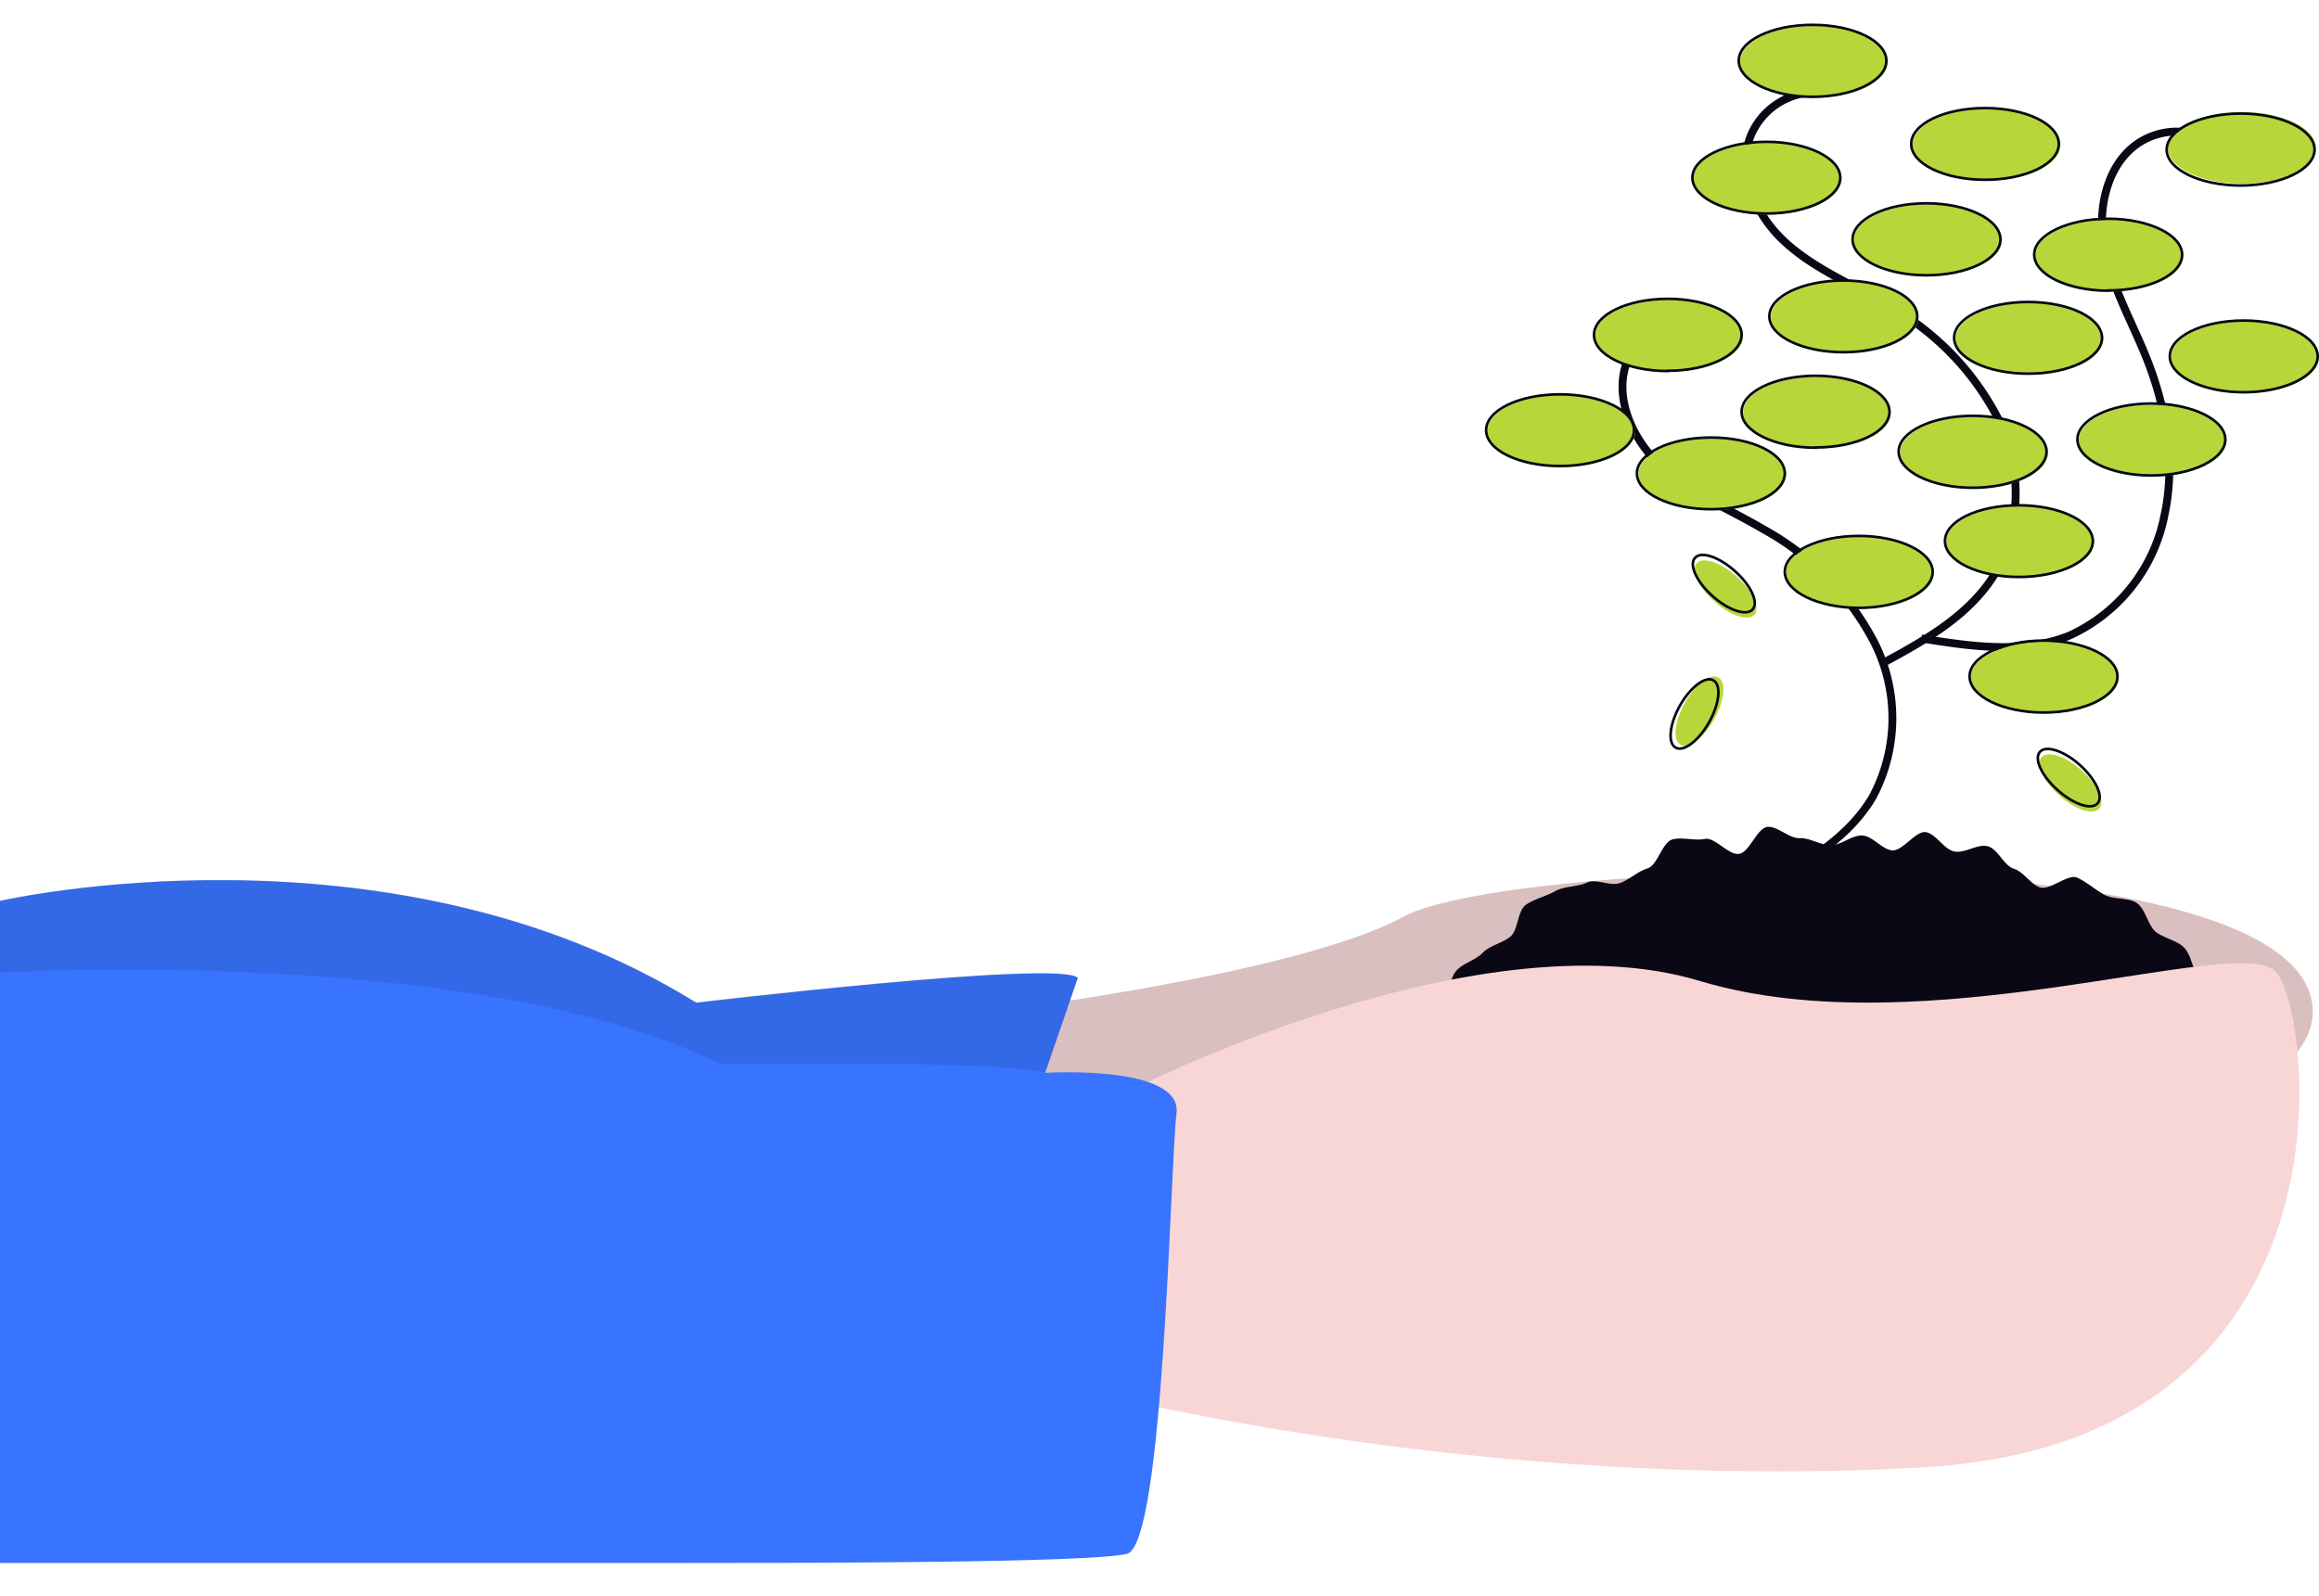 <svg xmlns="http://www.w3.org/2000/svg" fill="none" viewBox="0 0 886 610"><g clip-path="url(#a)"><g clip-path="url(#b)"><path fill="#F1D4D4" d="M377.7 386.7s117.7-14.1 158.8-36.5c41.2-22.3 347.1-33 347.1 36.5 0 69.4-351.8 100-351.8 100l-184.7-10.6 30.6-89.4Z"/><path fill="#000" d="M377.7 386.7s117.7-14.1 158.8-36.5c41.2-22.3 347.1-33 347.1 36.5 0 69.4-351.8 100-351.8 100l-184.7-10.6 30.6-89.4Z" opacity=".1"/><path fill="#3874FF" d="m411.8 373.7-24.7 71.8L0 450.2V344.3s148.3-34.1 266 38.9c0 0 138.8-16.5 145.8-9.5Z"/><path fill="#000" d="m411.8 373.6-24.7 71.8L0 450.1V344.2s148.3-34.1 266 38.8c0 0 138.8-16.4 145.8-9.4Z" opacity=".1"/><path fill="#090814" d="M854.4 407.7c0 4-9 7-9.9 10.9-.9 3.8 4.5 9.7 2.8 13.3a72.5 72.5 0 0 1-6.2 10.8c-2.2 3.1-9 2.7-11.8 5.6a94.4 94.4 0 0 1-8.7 7.6c-3 2.5-7 3-10.4 5.3-3.3 2.2-2.9 10.1-6.4 12-3.4 2-8.6.5-12.3 2.1-3.6 1.7-5.4 7.6-9.2 9-3.7 1.4-8.2.8-12 2-3.8 1.2-8 1-11.9 2-3.8.9-6.7 6.6-10.7 7.4-3.8.7-8.3-1.3-12.3-.7-3.9.5-8.4-4.4-12.4-4-4 .3-7.6 2.6-11.7 2.8-3.9.2-7.8 2-11.8 2-4 0-8.1 3.7-12 3.5-4.1-.2-7.7-5.9-11.6-6.2-4-.4-8.8 5.5-12.7 5-4-.6-7.2-6.4-11-7.2-4-.7-9 3.4-12.9 2.5-3.9-1-6.2-7.8-10-9-3.8-1.1-8.6.5-12.3-.9-3.8-1.4-8.4-1.2-12-2.8-3.6-1.7-6.2-5.7-9.6-7.6-3.6-2-5.3-6.9-8.5-9-3.4-2.3-8.5-2-11.5-4.5-3.1-2.6-9-2.8-11.7-5.6-2.8-3-4-8-6.1-11.1-2.4-3.4 2.2-10.4.6-14-1.7-3.6-8.8-5.1-9.6-9-1-4-1.4-8-1.4-12.2 0-4 6-7 6.9-10.9.9-3.8-3.6-9.4-1.9-13 1.6-3.5 1.4-9 3.8-12.3 2.2-3.2 7.7-4.4 10.5-7.4 2.7-2.8 7.4-3.6 10.6-6.2 3-2.5 2.6-10 6-12.2 3.2-2.2 7.7-3.2 11.2-5.2 3.4-1.9 8.2-1.5 12-3.2 3.5-1.7 9 1.6 12.8.1 3.7-1.4 6.6-4.4 10.5-5.6 3.7-1.2 5.5-10 9.4-11 3.8-1 8.5.6 12.4-.2 3.9-.7 9 6.3 13 5.7 4-.5 6.9-9.9 10.9-10.3 3.9-.3 8.3 4.5 12.3 4.3 4-.1 7.9 2.7 11.9 2.7s8-3.9 12-3.7c4 .2 7.5 5.3 11.4 5.7 4 .3 9-7.5 12.8-7 4 .6 7 6.7 11 7.4 4 .8 8.9-3 12.7-2 3.9 1 6.2 7.4 10 8.6 3.8 1.2 6.2 5.7 9.9 7.1 3.8 1.4 10.8-5.3 14.3-3.7 3.7 1.7 7 4.7 10.3 6.5 3.6 2 9.2 1 12.5 3.2 3.3 2.3 4.2 8.4 7.1 10.9 3.2 2.6 8.4 3.4 11 6.2 2.8 3 3.2 8.3 5.4 11.5 2.4 3.3 2.3 8 4 11.5 1.6 3.6 6.1 6.4 7 10.2.9 3.9 3.5 8.3 3.5 12.3Z"/><path fill="#F9D6D6" d="M430.6 417.3s133-68.3 218.9-42.4 206-18.8 220-3.5c14.1 15.3 34.1 180-135.3 189.4-169.4 9.4-314.1-28.2-314.1-28.2l10.5-115.3Z"/><path fill="#3874FF" d="M399.3 410s52.5-3.3 50.2 15.5c-2.4 18.8-4.7 164.7-18.9 168.3-14 3.5-125.9 3.5-171.7 3.5H0V371.7s183.6-10.9 275.3 35c0 0 110.4-1.6 124 3.3Z"/><path stroke="#090814" stroke-miterlimit="10" stroke-width="3" d="M645.2 121.2a27 27 0 0 0-23.3 16.3c-5.8 14 1.7 30.6 13 40.9 11.2 10.3 25.7 16.1 38.9 23.9a104.2 104.2 0 0 1 42.3 43.2 64 64 0 0 1-.6 59c-9.6 16.4-27.2 26.2-43.9 35.2"/><path stroke="#090814" stroke-miterlimit="10" stroke-width="3" d="M692.3 35.3A27 27 0 0 0 669 51.6c-5.8 14 1.7 30.6 13 40.9 11.2 10.3 25.7 16.1 38.8 23.9a104.2 104.2 0 0 1 42.4 43.2 64 64 0 0 1-.6 59c-9.7 16.4-27.2 26.2-44 35.2"/><path stroke="#090814" stroke-miterlimit="10" stroke-width="3" d="M847 55a27 27 0 0 0-28.4-1.3c-13.2 7.5-17.4 25.2-14.8 40.2 2.7 15 10.5 28.6 16.2 42.7 7.6 19 11.3 40.1 7 60.1a64 64 0 0 1-36.6 46.3c-17.7 7-37.5 4-56.3 1"/><path fill="#B7D63A" d="M710.7 232.6c15.6 0 28.2-6.1 28.2-13.7s-12.6-13.7-28.2-13.7-28.3 6.1-28.3 13.7 12.7 13.7 28.3 13.7Zm61.2-11.8c15.6 0 28.2-6.1 28.2-13.7s-12.6-13.7-28.2-13.7-28.3 6.1-28.3 13.7 12.7 13.7 28.3 13.7Zm9.4 51.8c15.6 0 28.2-6.1 28.2-13.7s-12.6-13.7-28.2-13.7-28.3 6.1-28.3 13.7 12.7 13.7 28.3 13.7Zm-5.9-129.4c15.6 0 28.2-6.2 28.2-13.7 0-7.6-12.6-13.8-28.2-13.8s-28.2 6.2-28.2 13.8c0 7.5 12.6 13.7 28.2 13.7Zm-70.6-8.2c15.6 0 28.2-6.2 28.2-13.8 0-7.5-12.6-13.7-28.2-13.7s-28.2 6.2-28.2 13.7c0 7.6 12.6 13.7 28.2 13.7Zm31.8-29.5c15.6 0 28.2-6.1 28.2-13.7s-12.6-13.7-28.2-13.7-28.3 6.1-28.3 13.7 12.7 13.7 28.3 13.7Zm69.4 5.9c15.6 0 28.2-6.1 28.2-13.7S821.6 84 806 84s-28.3 6.1-28.3 13.7 12.7 13.7 28.3 13.7Zm51.8 38.8c15.6 0 28.2-6.1 28.2-13.7s-12.6-13.7-28.2-13.7-28.3 6.1-28.3 13.7 12.7 13.7 28.3 13.7ZM675.4 82c15.6 0 28.2-6.1 28.2-13.7S691 54.6 675.4 54.6 647 60.7 647 68.3 659.8 82 675.4 82ZM693 37.3c15.6 0 28.3-6.2 28.3-13.7 0-7.6-12.7-13.7-28.3-13.7-15.6 0-28.2 6-28.2 13.7 0 7.5 12.6 13.7 28.2 13.7Zm163.6 32.9c15.6 0 28.2-6.1 28.2-13.7s-12.6-13.7-28.2-13.7-28.3 6.1-28.3 13.7 12.7 13.7 28.3 13.7ZM596.5 178.5c15.6 0 28.3-6.2 28.3-13.7 0-7.6-12.7-13.8-28.3-13.8-15.5 0-28.2 6.2-28.2 13.8 0 7.5 12.7 13.7 28.3 13.7Zm97.7-7.1c15.6 0 28.2-6.1 28.2-13.7S709.8 144 694.2 144s-28.2 6-28.2 13.7 12.6 13.7 28.2 13.7ZM822.5 182c15.6 0 28.2-6.1 28.2-13.7s-12.6-13.7-28.2-13.7-28.3 6.1-28.3 13.7S807 182 822.5 182Zm-68.3 4.7c15.6 0 28.3-6.1 28.3-13.7s-12.7-13.7-28.3-13.7c-15.6 0-28.2 6.1-28.2 13.7s12.6 13.7 28.2 13.7ZM759 69c15.5 0 28.2-6 28.2-13.7 0-7.5-12.7-13.7-28.3-13.7-15.6 0-28.2 6.2-28.2 13.7 0 7.6 12.6 13.8 28.2 13.8Zm-121.3 73c15.6 0 28.3-6.1 28.3-13.7s-12.7-13.7-28.3-13.7c-15.6 0-28.2 6.1-28.2 13.7S622 142 637.7 142Zm16.5 53c15.6 0 28.2-6.2 28.2-13.8 0-7.5-12.6-13.7-28.2-13.7s-28.2 6.2-28.2 13.7c0 7.6 12.6 13.8 28.2 13.8Z"/><path stroke="#090814" stroke-miterlimit="10" d="M710.2 232.3c15.5 0 28.2-6.2 28.2-13.8 0-7.5-12.7-13.7-28.2-13.7-15.6 0-28.3 6.2-28.3 13.7 0 7.6 12.7 13.8 28.3 13.8Zm61.1-11.8c15.6 0 28.3-6.2 28.3-13.7 0-7.6-12.7-13.7-28.3-13.7-15.6 0-28.2 6-28.2 13.7 0 7.5 12.6 13.7 28.2 13.7Zm9.5 51.8c15.5 0 28.2-6.2 28.2-13.8 0-7.5-12.7-13.7-28.3-13.7-15.5 0-28.2 6.2-28.2 13.7 0 7.6 12.7 13.8 28.3 13.8Zm-5.9-129.5c15.6 0 28.2-6.1 28.2-13.7s-12.6-13.7-28.2-13.7-28.3 6.1-28.3 13.7 12.7 13.7 28.3 13.7Zm-70.6-8.2c15.6 0 28.2-6.1 28.2-13.7s-12.6-13.7-28.2-13.7-28.3 6.1-28.3 13.7 12.7 13.7 28.3 13.7Zm31.7-29.4c15.6 0 28.3-6.2 28.3-13.7 0-7.6-12.7-13.8-28.3-13.8-15.6 0-28.2 6.2-28.2 13.8 0 7.5 12.6 13.7 28.2 13.7Zm69.5 5.8c15.6 0 28.2-6 28.2-13.7 0-7.5-12.6-13.7-28.2-13.7s-28.3 6.2-28.3 13.7c0 7.6 12.7 13.8 28.3 13.8Zm51.7 38.9c15.6 0 28.3-6.2 28.3-13.7 0-7.6-12.7-13.7-28.3-13.7-15.6 0-28.2 6.1-28.2 13.7 0 7.5 12.6 13.7 28.2 13.7ZM674.9 81.6c15.6 0 28.2-6.1 28.2-13.7 0-7.5-12.6-13.7-28.2-13.7s-28.3 6.2-28.3 13.7c0 7.6 12.7 13.7 28.3 13.7ZM692.5 37c15.6 0 28.2-6.2 28.2-13.8 0-7.6-12.6-13.7-28.2-13.7s-28.2 6.1-28.2 13.7S676.9 37 692.5 37ZM856 70.9c15.6 0 28.3-6.2 28.3-13.7 0-7.6-12.6-13.8-28.2-13.8s-28.3 6.2-28.3 13.8c0 7.5 12.7 13.7 28.3 13.7ZM596 178.1c15.6 0 28.3-6.1 28.3-13.7s-12.7-13.7-28.3-13.7c-15.6 0-28.2 6.1-28.2 13.7s12.6 13.7 28.2 13.7Zm97.7-7.1c15.6 0 28.2-6 28.2-13.6s-12.6-13.8-28.2-13.8-28.3 6.2-28.3 13.8c0 7.5 12.7 13.7 28.3 13.7ZM822 181.7c15.5 0 28.2-6.2 28.2-13.8 0-7.5-12.7-13.7-28.3-13.7-15.6 0-28.2 6.2-28.2 13.7 0 7.6 12.6 13.8 28.2 13.8Zm-68.3 4.7c15.6 0 28.2-6.2 28.2-13.8 0-7.5-12.6-13.7-28.2-13.7s-28.3 6.2-28.3 13.7c0 7.6 12.7 13.8 28.3 13.8Zm4.7-117.7c15.6 0 28.2-6.1 28.2-13.7S774 41.3 758.4 41.3s-28.2 6.1-28.2 13.7 12.6 13.7 28.2 13.7Zm-121.2 73c15.6 0 28.2-6.2 28.2-13.8 0-7.5-12.6-13.7-28.2-13.7S609 120.4 609 128c0 7.6 12.6 13.8 28.2 13.8Zm16.5 52.9c15.6 0 28.2-6.1 28.2-13.7s-12.6-13.7-28.2-13.7-28.3 6.1-28.3 13.7 12.7 13.7 28.3 13.7Z"/><path fill="#B7D63A" d="M654.9 274.9c4-7.1 4.7-14.3 1.6-16-3.1-1.8-8.8 2.6-12.8 9.7-4 7.2-4.7 14.4-1.6 16 3 1.8 8.8-2.6 12.8-9.7ZM802 309c2.4-2.6-.6-9.1-6.7-14.6-6-5.4-13-7.7-15.3-5-2.4 2.6.7 9.1 6.8 14.6 6 5.4 12.9 7.7 15.3 5Zm-131.7-74c2.3-2.7-.7-9.2-6.8-14.7-6-5.4-13-7.7-15.3-5-2.3 2.6.7 9.1 6.8 14.6 6 5.4 13 7.7 15.3 5Z"/><path stroke="#090814" stroke-miterlimit="10" d="M653 276c4-7.2 4.7-14.3 1.6-16-3-1.8-8.8 2.6-12.8 9.7-4 7.2-4.7 14.3-1.6 16 3 1.8 8.8-2.6 12.8-9.7Zm148.4 31c2.4-2.6-.7-9.2-6.7-14.6-6.1-5.5-13-7.7-15.3-5.1-2.4 2.6.6 9.2 6.7 14.6 6.1 5.5 13 7.8 15.3 5.1Zm-131.8-74.1c2.4-2.6-.6-9.2-6.7-14.6-6.1-5.5-13-7.8-15.3-5.1-2.4 2.6.6 9.2 6.7 14.6 6.1 5.5 13 7.7 15.3 5.1Z"/></g></g><defs><clipPath id="a"><path fill="#fff" d="M0 0h886v610H0z"/></clipPath><clipPath id="b"><path fill="#fff" d="M0-57h886v654.3H0z"/></clipPath></defs></svg>
